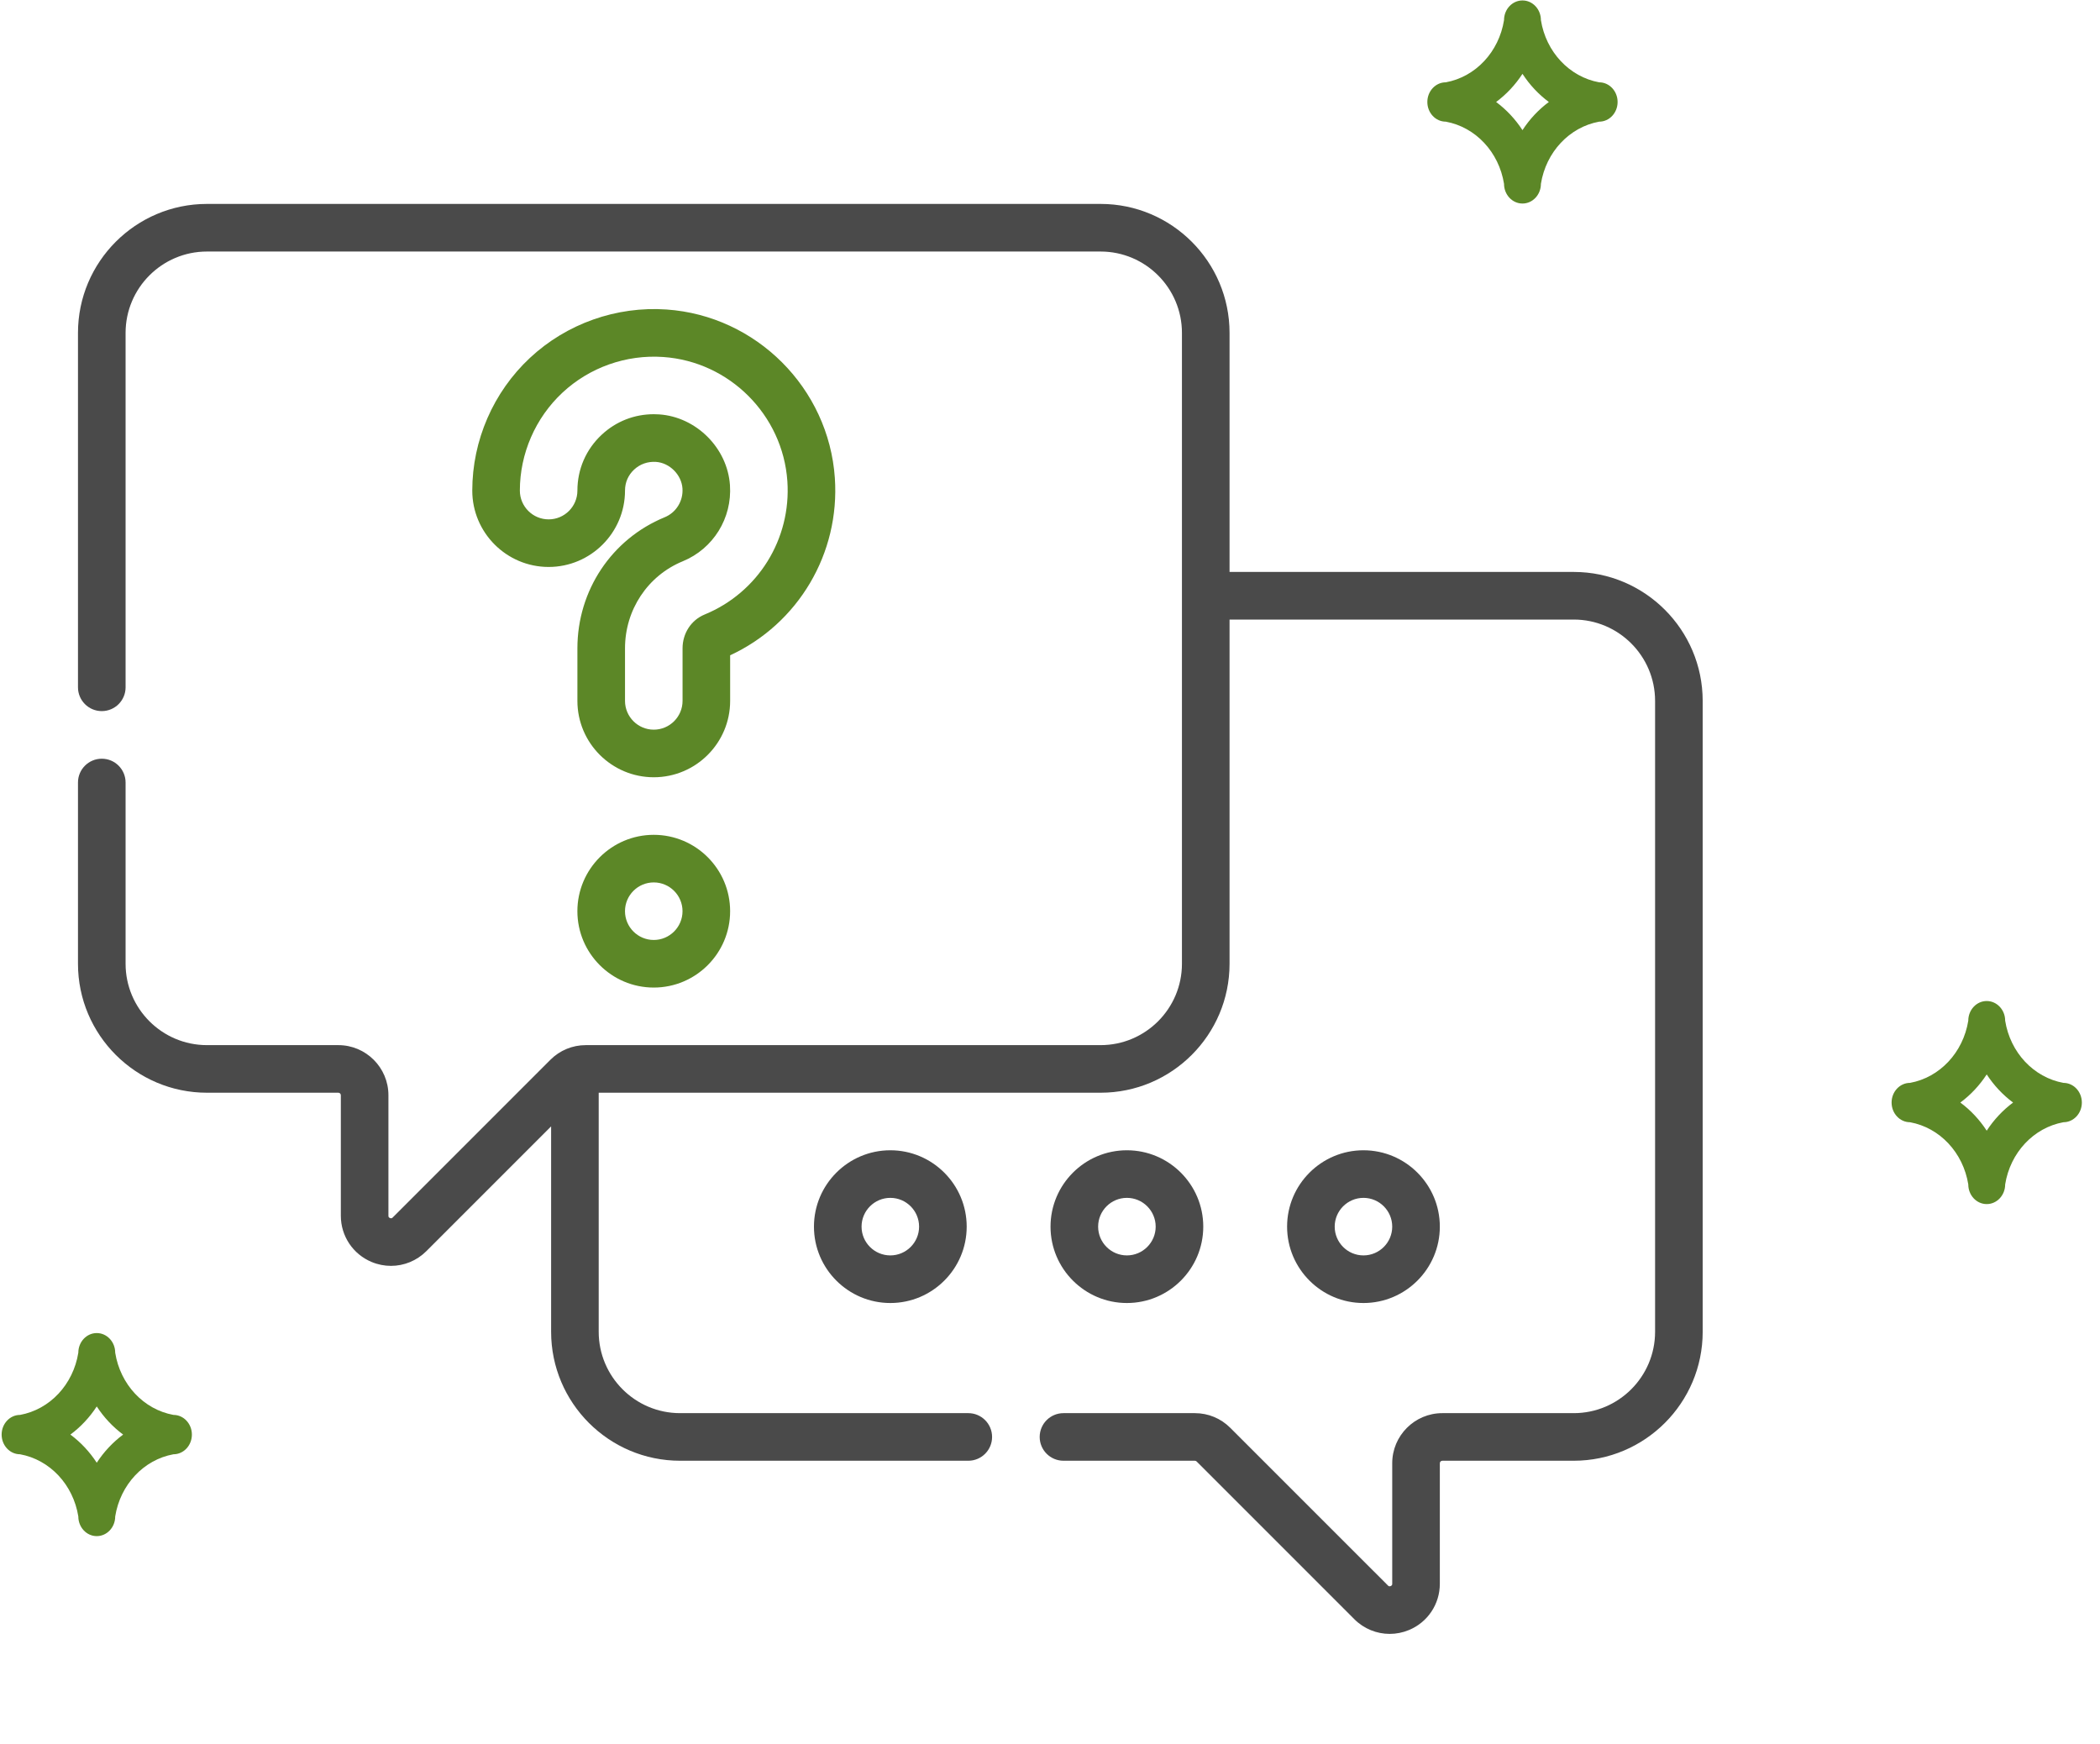 <svg width="112" height="93" viewBox="0 0 112 93" fill="none" xmlns="http://www.w3.org/2000/svg">
<g clip-path="url(#clip0)">
<path d="M83.933 30.501H65.576V17.752C65.576 13.96 62.491 10.875 58.699 10.875H11.036C7.244 10.875 4.159 13.96 4.159 17.752V36.653C4.159 37.354 4.727 37.922 5.428 37.922C6.13 37.922 6.698 37.354 6.698 36.653V17.752C6.698 15.36 8.644 13.414 11.036 13.414H58.699C61.091 13.414 63.037 15.36 63.037 17.752V51.397C63.037 53.789 61.091 55.735 58.699 55.735H31.242C30.529 55.735 29.858 56.013 29.354 56.517L20.943 64.928C20.919 64.952 20.88 64.991 20.798 64.957C20.716 64.923 20.716 64.868 20.716 64.835V58.406C20.716 56.933 19.518 55.735 18.045 55.735H11.036C8.644 55.735 6.698 53.789 6.698 51.397V41.73C6.698 41.029 6.13 40.461 5.428 40.461C4.727 40.461 4.159 41.029 4.159 41.73V51.397C4.159 55.188 7.244 58.273 11.036 58.273H18.045C18.118 58.273 18.178 58.333 18.178 58.406V64.835C18.178 65.919 18.825 66.887 19.827 67.302C20.159 67.44 20.507 67.507 20.852 67.507C21.545 67.507 22.225 67.235 22.738 66.723L29.393 60.068V71.023C29.393 74.814 32.477 77.899 36.269 77.899H51.642C52.343 77.899 52.911 77.331 52.911 76.63C52.911 75.929 52.343 75.361 51.642 75.361H36.269C33.877 75.361 31.931 73.415 31.931 71.023V58.273H58.699C62.491 58.273 65.576 55.188 65.576 51.397V33.04H83.933C86.325 33.04 88.271 34.986 88.271 37.378V71.023C88.271 73.415 86.325 75.361 83.933 75.361H76.924C75.451 75.361 74.252 76.559 74.252 78.032V84.46C74.252 84.494 74.252 84.549 74.171 84.583C74.089 84.617 74.05 84.578 74.026 84.554L65.615 76.144C65.111 75.639 64.44 75.361 63.726 75.361H56.72C56.018 75.361 55.45 75.929 55.45 76.63C55.45 77.331 56.018 77.899 56.72 77.899H63.726C63.761 77.899 63.795 77.913 63.82 77.938L72.231 86.349C72.743 86.862 73.424 87.133 74.117 87.133C74.462 87.133 74.81 87.066 75.142 86.928C76.144 86.514 76.791 85.545 76.791 84.46V78.032C76.791 77.959 76.851 77.899 76.924 77.899H83.933C87.725 77.899 90.81 74.814 90.81 71.023V37.378C90.809 33.586 87.724 30.501 83.933 30.501Z" fill="#4A4A4A"/>
<path d="M43.411 65.415C43.411 67.661 45.238 69.488 47.484 69.488C49.73 69.488 51.557 67.661 51.557 65.415C51.557 63.169 49.73 61.342 47.484 61.342C45.238 61.342 43.411 63.169 43.411 65.415ZM49.018 65.415C49.018 66.261 48.33 66.949 47.484 66.949C46.638 66.949 45.95 66.261 45.95 65.415C45.95 64.569 46.638 63.88 47.484 63.88C48.33 63.88 49.018 64.569 49.018 65.415Z" fill="#4A4A4A"/>
<path d="M30.794 48.592C30.794 50.838 32.621 52.665 34.867 52.665C37.113 52.665 38.94 50.838 38.94 48.592C38.94 46.346 37.113 44.52 34.867 44.52C32.621 44.52 30.794 46.347 30.794 48.592ZM36.401 48.592C36.401 49.438 35.713 50.127 34.867 50.127C34.021 50.127 33.333 49.438 33.333 48.592C33.333 47.746 34.021 47.058 34.867 47.058C35.713 47.058 36.401 47.746 36.401 48.592Z" fill="#5C8727"/>
<path d="M38.941 34.946C42.573 33.263 44.803 29.515 44.525 25.485C44.195 20.696 40.335 16.836 35.547 16.505C32.873 16.32 30.218 17.261 28.264 19.085C26.309 20.91 25.188 23.489 25.188 26.163C25.188 28.408 27.015 30.235 29.261 30.235C31.506 30.235 33.334 28.408 33.334 26.163C33.334 25.726 33.502 25.338 33.822 25.04C34.136 24.747 34.55 24.604 34.986 24.632C35.714 24.682 36.348 25.316 36.398 26.046C36.444 26.714 36.063 27.332 35.45 27.584C32.622 28.745 30.795 31.489 30.795 34.574V37.377C30.795 39.623 32.622 41.45 34.868 41.45C37.114 41.45 38.941 39.623 38.941 37.377V34.946H38.941ZM37.58 32.771C36.865 33.065 36.403 33.772 36.403 34.574V37.377C36.403 38.223 35.714 38.912 34.868 38.912C34.022 38.912 33.334 38.223 33.334 37.377V34.574C33.334 32.523 34.543 30.7 36.414 29.932C38.041 29.264 39.053 27.632 38.931 25.87C38.795 23.892 37.138 22.236 35.159 22.099C35.062 22.093 34.966 22.089 34.87 22.089C33.831 22.089 32.853 22.472 32.09 23.184C31.255 23.963 30.795 25.021 30.795 26.163C30.795 27.009 30.107 27.697 29.261 27.697C28.415 27.697 27.726 27.009 27.726 26.163C27.726 24.19 28.554 22.287 29.996 20.941C31.438 19.595 33.394 18.9 35.372 19.038C38.903 19.281 41.749 22.128 41.993 25.66C42.205 28.742 40.432 31.6 37.58 32.771Z" fill="#5C8727"/>
<path d="M76.791 65.415C76.791 63.169 74.964 61.342 72.718 61.342C70.473 61.342 68.645 63.169 68.645 65.415C68.645 67.66 70.473 69.488 72.718 69.488C74.964 69.488 76.791 67.66 76.791 65.415ZM71.184 65.415C71.184 64.569 71.872 63.88 72.718 63.88C73.564 63.88 74.252 64.569 74.252 65.415C74.252 66.261 73.564 66.949 72.718 66.949C71.872 66.949 71.184 66.261 71.184 65.415Z" fill="#4A4A4A"/>
<path d="M60.101 69.488C62.347 69.488 64.174 67.66 64.174 65.415C64.174 63.169 62.347 61.342 60.101 61.342C57.855 61.342 56.028 63.169 56.028 65.415C56.028 67.66 57.855 69.488 60.101 69.488ZM60.101 63.88C60.947 63.88 61.636 64.569 61.636 65.415C61.636 66.26 60.947 66.949 60.101 66.949C59.255 66.949 58.567 66.26 58.567 65.415C58.567 64.569 59.255 63.88 60.101 63.88Z" fill="#4A4A4A"/>
</g>
<path d="M9.251 75.455C7.661 75.164 6.416 73.835 6.144 72.139C6.144 71.56 5.703 71.09 5.16 71.09C4.617 71.09 4.177 71.56 4.177 72.139C3.905 73.835 2.66 75.164 1.07 75.455C0.527 75.455 0.087 75.925 0.087 76.504C0.087 77.084 0.527 77.554 1.07 77.554C2.66 77.845 3.905 79.174 4.177 80.87C4.177 81.449 4.617 81.919 5.16 81.919C5.703 81.919 6.144 81.449 6.144 80.87C6.416 79.174 7.661 77.845 9.251 77.554C9.794 77.554 10.234 77.084 10.234 76.504C10.234 75.925 9.794 75.455 9.251 75.455ZM5.16 78.005C4.779 77.42 4.303 76.912 3.754 76.504C4.303 76.097 4.779 75.589 5.16 75.004C5.542 75.589 6.018 76.097 6.567 76.504C6.018 76.912 5.542 77.42 5.16 78.005Z" fill="#5C8727"/>
<path d="M110.049 57.748C108.459 57.457 107.214 56.128 106.942 54.432C106.942 53.853 106.501 53.383 105.958 53.383C105.415 53.383 104.975 53.853 104.975 54.432C104.702 56.128 103.457 57.457 101.868 57.748C101.325 57.748 100.885 58.218 100.885 58.797C100.885 59.377 101.325 59.847 101.868 59.847C103.457 60.138 104.702 61.466 104.975 63.163C104.975 63.742 105.415 64.212 105.958 64.212C106.501 64.212 106.942 63.742 106.942 63.163C107.214 61.466 108.459 60.138 110.049 59.847C110.592 59.847 111.032 59.377 111.032 58.797C111.032 58.218 110.592 57.748 110.049 57.748ZM105.958 60.298C105.577 59.712 105.101 59.205 104.552 58.797C105.101 58.39 105.577 57.882 105.958 57.297C106.34 57.882 106.816 58.39 107.364 58.797C106.816 59.205 106.34 59.712 105.958 60.298Z" fill="#5C8727"/>
<path d="M85.289 4.39C83.7 4.099 82.454 2.77 82.182 1.074C82.182 0.494 81.742 0.024 81.199 0.024C80.656 0.024 80.215 0.494 80.215 1.074C79.943 2.77 78.698 4.099 77.108 4.39C76.565 4.39 76.125 4.86 76.125 5.439C76.125 6.019 76.565 6.488 77.108 6.488C78.698 6.779 79.943 8.108 80.215 9.804C80.215 10.384 80.656 10.854 81.199 10.854C81.742 10.854 82.182 10.384 82.182 9.804C82.454 8.108 83.7 6.779 85.289 6.488C85.832 6.488 86.272 6.019 86.272 5.439C86.272 4.86 85.832 4.39 85.289 4.39ZM81.199 6.94C80.817 6.354 80.341 5.846 79.793 5.439C80.341 5.032 80.817 4.524 81.199 3.938C81.58 4.524 82.056 5.032 82.605 5.439C82.056 5.846 81.58 6.354 81.199 6.94Z" fill="#5C8727"/>
<defs>
<clipPath id="clip0">
<rect width="86.65" height="86.65" fill="white" transform="translate(4.159 5.679)"/>
</clipPath>
</defs>
</svg>
